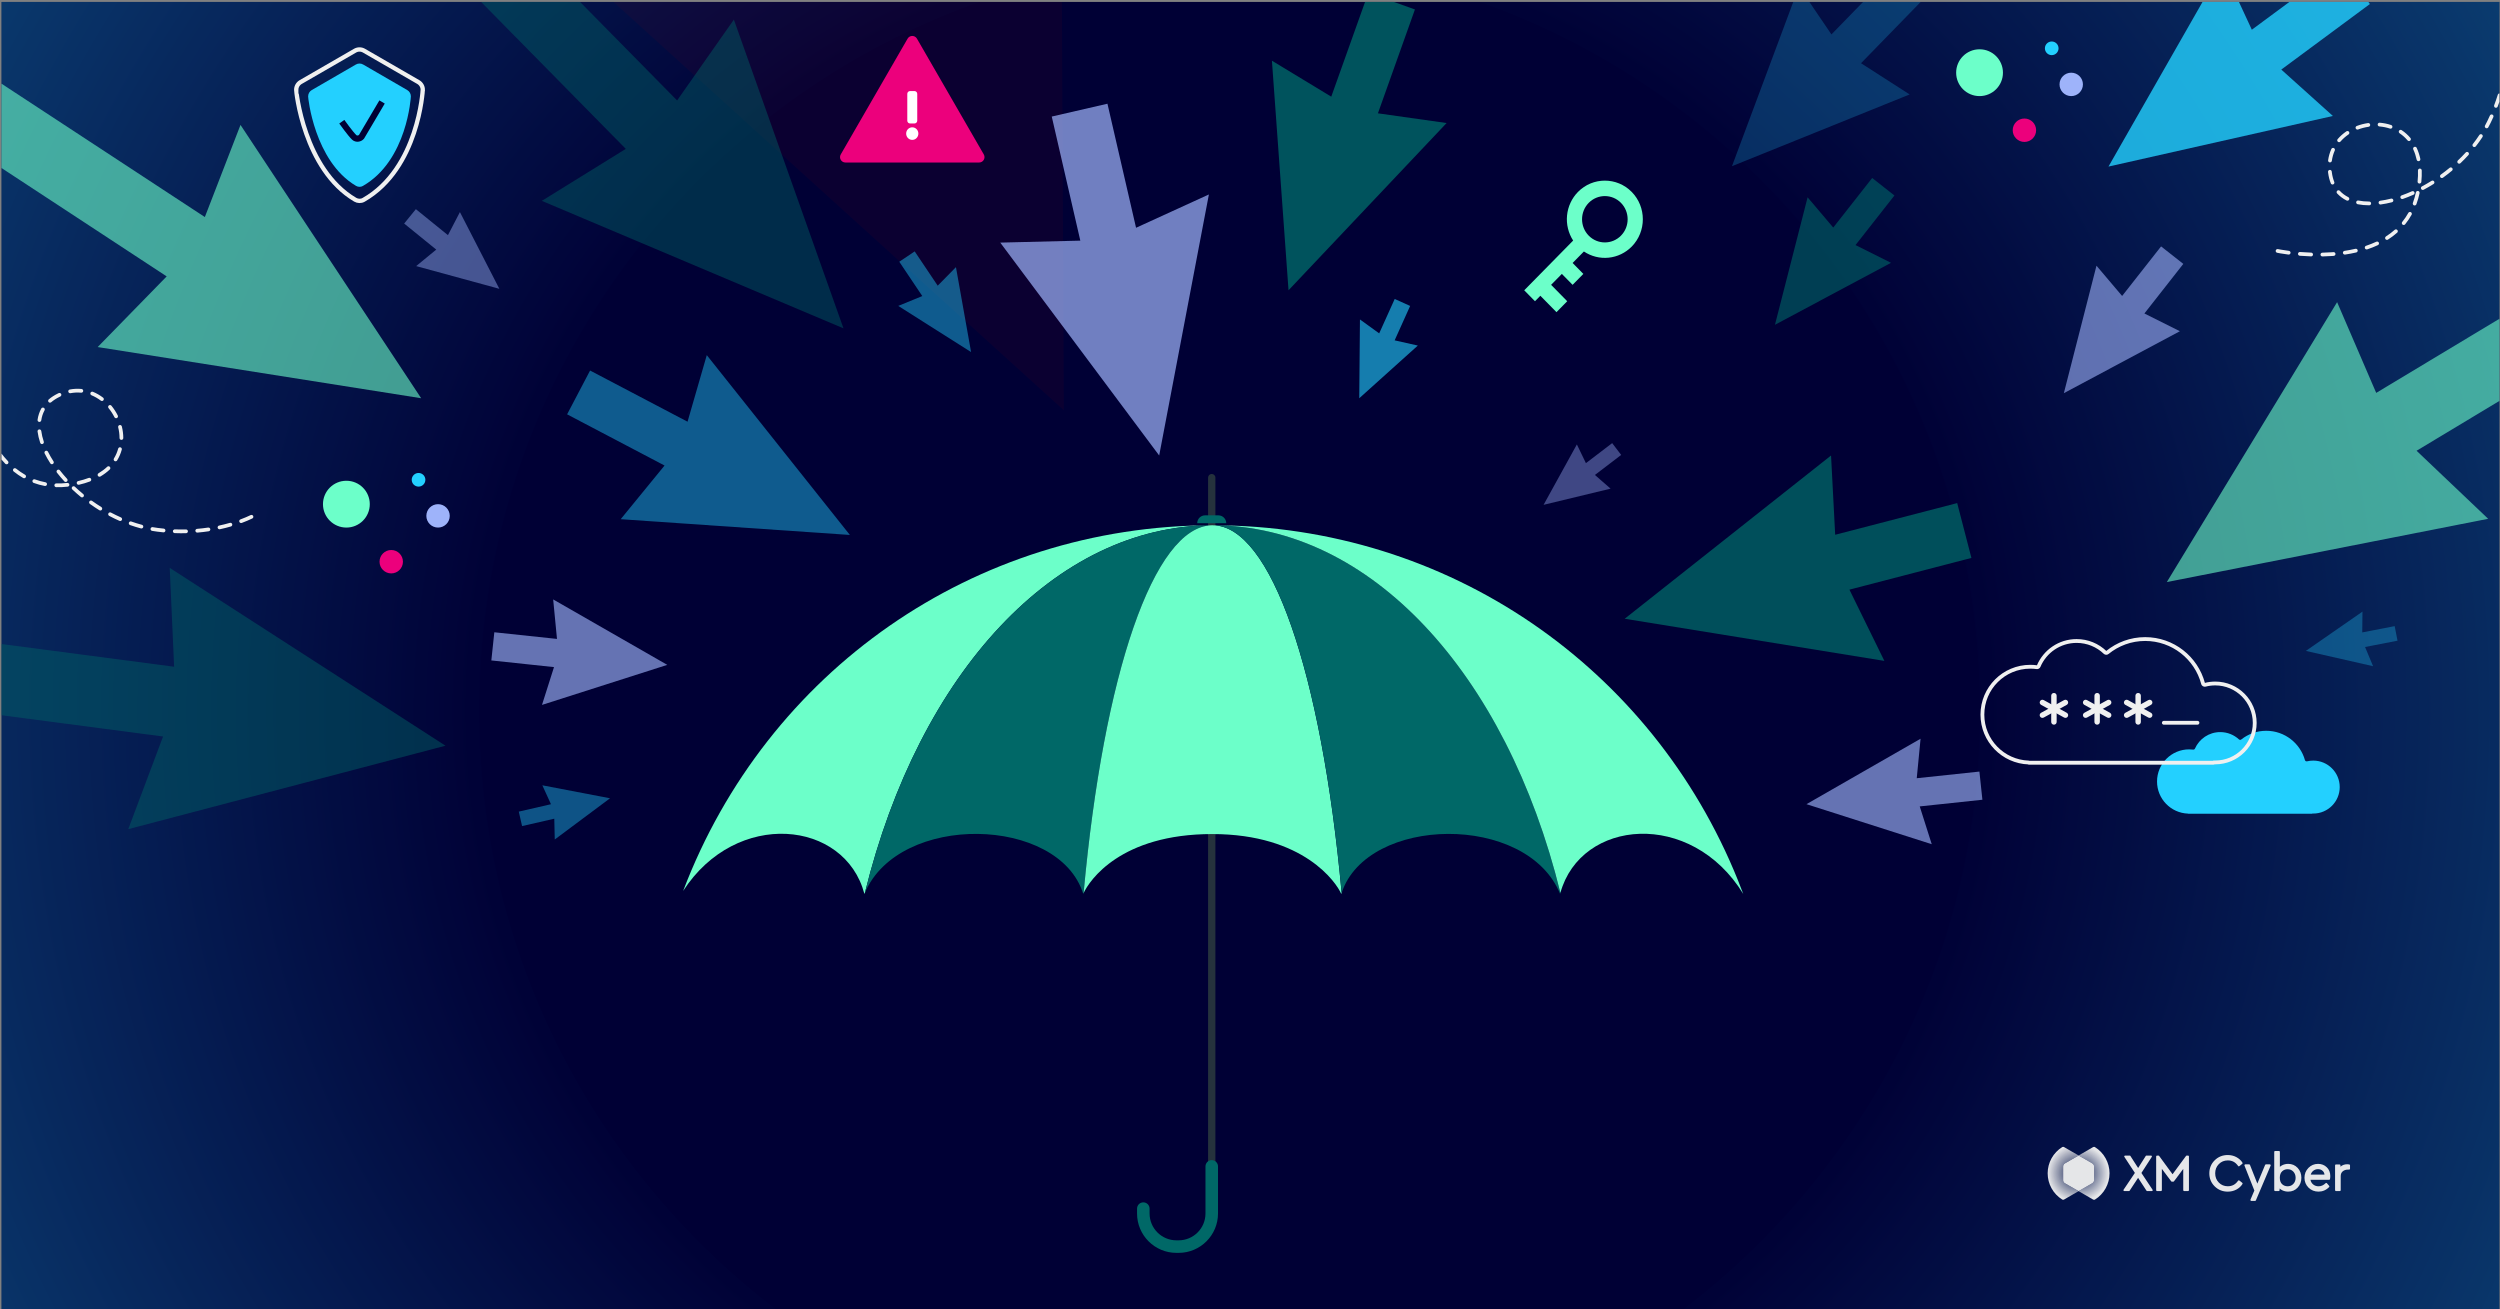 <svg width="1201" height="629" viewBox="0 0 1201 629" fill="none" xmlns="http://www.w3.org/2000/svg">
<rect x="0" y="0" width="1201" height="629" fill="#808080" stroke="none"/>
<g clip-path="url(#clip0_4214_3873)">
<rect width="1200" height="628" transform="translate(0.723 0.928)" fill="#000035"/>
<path opacity="0.35" d="M42.034 341.428C42.034 37.97 287.819 -207.797 590.721 -207.797C893.624 -207.797 1139.41 37.97 1139.41 341.428C1139.41 644.886 893.624 890.653 590.721 890.653C287.819 890.653 42.034 644.886 42.034 341.428Z" stroke="url(#paint0_radial_4214_3873)" stroke-width="376.55"/>
<g opacity="0.95">
<path d="M1005.99 560.3V567.014C1005.99 567.298 1005.91 567.572 1005.76 567.813C1005.62 568.057 1005.42 568.255 1005.18 568.395L998.562 572.222L991.943 568.415C991.702 568.275 991.498 568.074 991.357 567.83C991.217 567.586 991.14 567.315 991.137 567.034V560.3C991.14 560.019 991.217 559.745 991.357 559.504C991.498 559.26 991.699 559.056 991.943 558.919L998.562 555.092L1005.18 558.916C1005.42 559.053 1005.63 559.253 1005.77 559.498C1005.91 559.745 1005.99 560.019 1005.99 560.3V560.3Z" fill="#F0F0F0"/>
<path d="M1013.42 563.669C1013.42 566.194 1012.77 568.679 1011.54 570.89C1010.32 573.101 1008.55 574.954 1006.4 576.292C1006.28 576.363 1006.13 576.403 1005.98 576.403C1005.84 576.403 1005.69 576.363 1005.57 576.292L998.559 572.222L1005.17 568.395C1005.42 568.255 1005.62 568.057 1005.76 567.813C1005.9 567.572 1005.98 567.298 1005.98 567.014V560.3C1005.98 560.019 1005.91 559.745 1005.77 559.498C1005.62 559.253 1005.42 559.053 1005.17 558.916L998.559 555.092L1005.57 551.042C1005.69 550.965 1005.84 550.928 1005.98 550.928C1006.13 550.928 1006.28 550.965 1006.4 551.042V551.052C1008.55 552.386 1010.32 554.243 1011.54 556.45C1012.77 558.658 1013.42 561.147 1013.42 563.669V563.669Z" fill="url(#paint1_radial_4214_3873)"/>
<path d="M991.941 568.415L998.561 572.222L991.543 576.279C991.423 576.349 991.275 576.389 991.128 576.389C990.981 576.389 990.841 576.349 990.714 576.279C988.569 574.941 986.8 573.085 985.572 570.877C984.345 568.666 983.699 566.181 983.699 563.655C983.699 561.13 984.345 558.645 985.572 556.437C986.8 554.229 988.569 552.37 990.714 551.035V551.042C990.841 550.965 990.988 550.928 991.128 550.928C991.269 550.928 991.423 550.965 991.543 551.042L998.561 555.092L991.941 558.919C991.697 559.056 991.496 559.26 991.356 559.504C991.215 559.745 991.138 560.019 991.135 560.3V567.034C991.138 567.315 991.215 567.586 991.356 567.83C991.496 568.074 991.7 568.275 991.941 568.415V568.415Z" fill="url(#paint2_radial_4214_3873)"/>
<path d="M1028.74 563.488L1033.71 555.771C1033.79 555.644 1033.8 555.487 1033.73 555.353C1033.66 555.223 1033.52 555.139 1033.37 555.139H1031.15C1031.01 555.139 1030.88 555.209 1030.81 555.33L1027.16 561.106L1023.45 555.33C1023.38 555.213 1023.25 555.142 1023.11 555.142H1020.9C1020.75 555.142 1020.61 555.226 1020.53 555.357C1020.46 555.49 1020.47 555.651 1020.55 555.775L1025.59 563.465L1020.16 571.549C1020.08 571.676 1020.07 571.837 1020.14 571.971C1020.21 572.104 1020.35 572.188 1020.5 572.188H1022.74C1022.87 572.188 1023 572.118 1023.08 572.004L1027.14 565.836L1031.17 572.004C1031.25 572.121 1031.38 572.188 1031.52 572.188H1033.75C1033.9 572.188 1034.04 572.104 1034.11 571.971C1034.19 571.837 1034.18 571.676 1034.09 571.553L1028.73 563.488H1028.74Z" fill="#F0F0F0"/>
<path d="M1051.16 555.142H1050.5C1050.37 555.142 1050.24 555.206 1050.17 555.31L1043.69 564.1L1037.25 555.31C1037.18 555.206 1037.05 555.142 1036.92 555.142H1036.23C1036.01 555.142 1035.82 555.326 1035.82 555.551V571.78C1035.82 572.004 1036.01 572.188 1036.23 572.188H1038.15C1038.38 572.188 1038.56 572.004 1038.56 571.78V561.521L1043.04 567.502C1043.11 567.606 1043.24 567.666 1043.36 567.666H1044.05C1044.18 567.666 1044.3 567.606 1044.38 567.502L1048.83 561.548V571.78C1048.83 572.004 1049.02 572.188 1049.24 572.188H1051.16C1051.38 572.188 1051.57 572.004 1051.57 571.78V555.551C1051.57 555.326 1051.38 555.142 1051.16 555.142H1051.16Z" fill="#F0F0F0"/>
<path d="M1070.23 557.46C1072.33 557.46 1073.95 558.333 1075.18 560.133C1075.24 560.227 1075.34 560.29 1075.46 560.307C1075.57 560.324 1075.69 560.294 1075.77 560.223L1077.2 559.093C1077.36 558.962 1077.4 558.728 1077.29 558.551C1076.57 557.43 1075.57 556.527 1074.33 555.868C1073.1 555.209 1071.71 554.875 1070.21 554.875C1067.74 554.875 1065.63 555.731 1063.93 557.414C1062.22 559.099 1061.36 561.203 1061.36 563.669C1061.36 566.134 1062.22 568.234 1063.93 569.924C1065.63 571.609 1067.74 572.466 1070.21 572.466C1071.71 572.466 1073.1 572.131 1074.35 571.472C1075.6 570.81 1076.59 569.907 1077.29 568.783C1077.4 568.606 1077.36 568.375 1077.2 568.244L1075.78 567.114C1075.69 567.044 1075.57 567.013 1075.46 567.03C1075.35 567.047 1075.25 567.111 1075.18 567.204C1073.96 569.004 1072.34 569.877 1070.23 569.877C1068.52 569.877 1067.07 569.281 1065.92 568.107C1064.76 566.93 1064.18 565.438 1064.18 563.672C1064.18 561.906 1064.76 560.414 1065.92 559.237C1067.07 558.063 1068.52 557.467 1070.23 557.467L1070.23 557.46Z" fill="#F0F0F0"/>
<path d="M1099.24 559.123C1098.29 559.123 1097.38 559.317 1096.55 559.702C1096.06 559.926 1095.63 560.207 1095.25 560.534V553.336C1095.25 553.112 1095.06 552.928 1094.84 552.928H1092.95C1092.72 552.928 1092.54 553.112 1092.54 553.336V571.777C1092.54 572.001 1092.72 572.185 1092.95 572.185H1094.72C1094.94 572.185 1095.12 572.001 1095.12 571.777V570.957C1095.51 571.305 1095.95 571.603 1096.46 571.84C1097.33 572.248 1098.28 572.456 1099.27 572.456C1101.08 572.456 1102.6 571.807 1103.79 570.529C1104.98 569.258 1105.58 567.669 1105.58 565.799C1105.58 563.93 1104.97 562.314 1103.78 561.043C1102.58 559.765 1101.06 559.12 1099.24 559.12L1099.24 559.123ZM1102.82 565.779C1102.82 566.977 1102.45 567.974 1101.72 568.743C1101 569.516 1100.1 569.893 1098.97 569.893C1097.94 569.893 1097.04 569.546 1096.31 568.86C1095.59 568.181 1095.23 567.154 1095.23 565.803C1095.23 564.451 1095.59 563.418 1096.32 562.732C1097.05 562.03 1097.92 561.688 1098.97 561.688C1100.08 561.688 1100.97 562.066 1101.71 562.839C1102.44 563.608 1102.81 564.598 1102.81 565.779H1102.82Z" fill="#F0F0F0"/>
<path d="M1113.61 559.123C1111.78 559.123 1110.22 559.778 1108.96 561.066C1107.71 562.354 1107.07 563.946 1107.07 565.803C1107.07 567.659 1107.73 569.275 1109.02 570.546C1110.31 571.813 1111.92 572.459 1113.83 572.459C1115.74 572.459 1117.54 571.713 1118.93 570.241C1119.07 570.087 1119.08 569.853 1118.94 569.693L1117.83 568.415C1117.75 568.328 1117.65 568.278 1117.53 568.275C1117.42 568.275 1117.31 568.315 1117.23 568.395C1116.23 569.392 1115.1 569.897 1113.85 569.897C1112.78 569.897 1111.87 569.569 1111.14 568.917C1110.52 568.362 1110.11 567.646 1109.95 566.779H1118.92C1119.11 566.779 1119.28 566.646 1119.32 566.458C1119.42 565.99 1119.47 565.478 1119.47 564.943C1119.47 563.264 1118.91 561.856 1117.79 560.765C1116.67 559.675 1115.27 559.123 1113.6 559.123H1113.61ZM1111.22 562.511C1111.87 561.949 1112.66 561.662 1113.56 561.662C1114.45 561.662 1115.2 561.929 1115.8 562.478C1116.31 562.939 1116.6 563.531 1116.69 564.284H1110.07C1110.29 563.568 1110.67 562.973 1111.22 562.508V562.511Z" fill="#F0F0F0"/>
<path d="M1128.63 559.404C1128.28 559.334 1127.95 559.297 1127.66 559.297C1126.36 559.297 1125.25 559.692 1124.36 560.474V559.805C1124.36 559.581 1124.18 559.397 1123.95 559.397H1122.18C1121.96 559.397 1121.77 559.581 1121.77 559.805V571.78C1121.77 572.004 1121.96 572.188 1122.18 572.188H1124.07C1124.3 572.188 1124.48 572.004 1124.48 571.78V564.993C1124.48 564.013 1124.8 563.271 1125.44 562.725C1126.1 562.17 1126.9 561.889 1127.83 561.889H1128.55C1128.77 561.889 1128.95 561.705 1128.95 561.481V559.809C1128.95 559.615 1128.82 559.444 1128.63 559.407L1128.63 559.404Z" fill="#F0F0F0"/>
<path d="M1090.4 559.354H1088.58C1088.4 559.354 1088.23 559.464 1088.16 559.631L1084.43 568.599L1080.89 559.638C1080.82 559.464 1080.66 559.35 1080.47 559.35H1078.67C1078.52 559.35 1078.38 559.424 1078.3 559.548C1078.22 559.671 1078.2 559.829 1078.25 559.969L1082.99 571.924L1081.13 576.299C1081.07 576.439 1081.08 576.597 1081.17 576.724C1081.25 576.851 1081.39 576.928 1081.54 576.928H1083.31C1083.49 576.928 1083.66 576.821 1083.73 576.654L1090.81 559.983C1090.87 559.842 1090.85 559.685 1090.77 559.558C1090.69 559.431 1090.55 559.354 1090.39 559.354H1090.4Z" fill="#F0F0F0"/>
</g>
<g clip-path="url(#clip1_4214_3873)">
<path opacity="0.07" fill-rule="evenodd" clip-rule="evenodd" d="M228.902 -603.146L352.685 -325.693L508.056 -437.068L511.077 197.117L41.371 -228.755L227.999 -270.036L104.316 -547.539L228.902 -603.146Z" fill="#A80309"/>
<path opacity="0.76" fill-rule="evenodd" clip-rule="evenodd" d="M947.066 268.024L888.465 283.263L905.253 317.497L780.496 297.248L879.635 218.822L881.622 256.9L940.232 241.681L947.066 268.024Z" fill="#006867"/>
<path opacity="0.8" fill-rule="evenodd" clip-rule="evenodd" d="M679.736 4.545L661.955 54.44L694.948 59.108L619.009 139.442L611.031 29.162L639.539 46.439L657.33 -3.446L679.736 4.545Z" fill="#006867"/>
<path opacity="0.8" fill-rule="evenodd" clip-rule="evenodd" d="M1138.5 1.93L1095.93 33.426L1120.72 55.709L1012.91 80.023L1067.75 -15.968L1081.78 14.278L1124.36 -17.204L1138.5 1.93Z" fill="#23D0FF"/>
<path opacity="0.71" fill-rule="evenodd" clip-rule="evenodd" d="M532.017 49.825L545.758 109.421L580.753 93.415L556.872 218.822L480.52 116.547L518.983 115.6L505.259 55.995L532.017 49.825Z" fill="#9EB3FA"/>
<path opacity="0.6" fill-rule="evenodd" clip-rule="evenodd" d="M-0.355 39.496L98.407 104.269L115.536 60.008L202.33 191.314L46.927 166.725L80.072 132.778L-18.673 67.99L-0.355 39.496Z" fill="#6CFFC9"/>
<path opacity="0.44" fill-rule="evenodd" clip-rule="evenodd" d="M283.475 178.002L330.295 202.588L339.537 170.604L408.282 256.991L298.176 249.421L319.248 223.641L272.438 199.045L283.475 178.002Z" fill="#23D0FF"/>
<path opacity="0.43" fill-rule="evenodd" clip-rule="evenodd" d="M251.552 -26.598L325.279 48.256L352.552 9.415L405.212 157.743L260.287 96.494L300.625 71.517L226.918 -3.347L251.552 -26.598Z" fill="#006867"/>
<path opacity="0.6" fill-rule="evenodd" clip-rule="evenodd" d="M1260.18 117.366L1141.53 188.742L1122.75 145.154L1040.94 279.621L1195.31 249.224L1160.92 216.543L1279.56 145.153L1260.18 117.366Z" fill="#6CFFC9"/>
<path opacity="0.45" fill-rule="evenodd" clip-rule="evenodd" d="M-22.726 306.311L83.654 320.297L81.535 272.809L214.006 358.236L61.614 398.325L78.333 353.822L-28.038 339.818L-22.726 306.311Z" fill="#006867"/>
<path opacity="0.6" fill-rule="evenodd" clip-rule="evenodd" d="M1048.86 126.771L1030.17 150.594L1047.22 159.117L991.469 188.883L1007.15 127.644L1019.47 142.181L1038.18 118.368L1048.86 126.771Z" fill="#9EB3FA"/>
<path opacity="0.6" fill-rule="evenodd" clip-rule="evenodd" d="M910.084 93.914L891.39 117.737L908.438 126.261L852.688 156.027L868.371 94.788L880.693 109.324L899.397 85.511L910.084 93.914Z" fill="#006867"/>
<path opacity="0.64" fill-rule="evenodd" clip-rule="evenodd" d="M237.474 303.743L267.577 306.936L265.741 287.962L320.558 319.404L260.372 338.639L266.142 320.478L236.039 317.276L237.474 303.743Z" fill="#9EB3FA"/>
<path opacity="0.4" fill-rule="evenodd" clip-rule="evenodd" d="M778.813 218.546L766.199 228.173L773.725 234.749L741.535 242.519L757.53 213.506L761.875 222.501L774.488 212.874L778.813 218.546Z" fill="#9EB3FA"/>
<path opacity="0.6" fill-rule="evenodd" clip-rule="evenodd" d="M677.432 146.971L669.986 163.506L681.124 166.006L652.988 191.314L653.319 153.467L662.561 160.153L670.016 143.628L677.432 146.971Z" fill="#23D0FF"/>
<path opacity="0.4" fill-rule="evenodd" clip-rule="evenodd" d="M249.219 389.899L264.682 386.346L260.537 377.26L293.059 383.494L266.508 403.292L266.277 393.303L250.804 396.847L249.219 389.899Z" fill="#23D0FF"/>
<path opacity="0.64" fill-rule="evenodd" clip-rule="evenodd" d="M950.909 370.664L920.806 373.857L922.642 354.883L867.825 386.325L928.011 405.56L922.241 387.4L952.344 384.197L950.909 370.664Z" fill="#9EB3FA"/>
<path opacity="0.22" fill-rule="evenodd" clip-rule="evenodd" d="M924.796 -1.232L894.031 30.371L917.391 45.37L832.039 79.834L864.229 -6.432L879.822 16.537L910.598 -15.066L924.796 -1.232Z" fill="#23D0FF"/>
<path opacity="0.44" fill-rule="evenodd" clip-rule="evenodd" d="M439.417 120.769L450.474 137.243L459.234 128.339L466.509 169.138L431.52 146.961L443.069 142.223L432.011 125.738L439.417 120.769Z" fill="#23D0FF"/>
<path opacity="0.44" fill-rule="evenodd" clip-rule="evenodd" d="M199.779 100.474L215.19 112.97L220.946 101.884L239.89 138.744L199.928 127.83L209.575 119.906L194.161 107.4L199.779 100.474Z" fill="#9EB3FA"/>
<path opacity="0.4" fill-rule="evenodd" clip-rule="evenodd" d="M1150.4 300.793L1134.83 303.808L1134.93 293.823L1107.73 312.698L1140.02 320.041L1136.18 310.815L1151.77 307.787L1150.4 300.793Z" fill="#1CA6D7"/>
<path d="M566.226 600.622H565.143C555.409 600.622 547.492 592.701 547.492 582.963V580.624C547.492 579.65 548.275 578.867 549.248 578.867C550.222 578.867 551.004 579.65 551.004 580.624V582.963C551.004 590.763 557.346 597.108 565.143 597.108H566.226C574.023 597.108 580.365 590.763 580.365 582.963V229.453C580.365 228.479 581.147 227.696 582.121 227.696C583.094 227.696 583.877 228.479 583.877 229.453V582.963C583.877 592.701 575.959 600.622 566.226 600.622Z" fill="#25323D"/>
<path fill-rule="evenodd" clip-rule="evenodd" d="M415.494 428.912C441.674 322.808 507.117 252.453 582.375 252.343H582.315C467.873 252.433 368.323 322.406 328.176 428.018C353.703 388.504 405.952 393.935 415.263 429.444C415.334 429.263 415.414 429.092 415.484 428.912H415.494Z" fill="#6CFFC9"/>
<path fill-rule="evenodd" clip-rule="evenodd" d="M582.302 252.343C507.075 252.493 441.662 322.848 415.492 428.912C431.888 390.261 508.751 391.917 520.391 429.444C520.441 429.313 520.511 429.173 520.571 429.022C530.254 323.069 554.457 252.724 582.322 252.333H582.302V252.343ZM582.322 252.343C582.322 252.343 582.363 252.343 582.383 252.343H582.322Z" fill="#006867"/>
<path fill-rule="evenodd" clip-rule="evenodd" d="M582.374 252.343H582.314C582.314 252.343 582.304 252.343 582.294 252.343H582.283C582.283 252.343 582.213 252.343 582.183 252.343C582.163 252.343 582.143 252.343 582.113 252.343C554.338 253.065 530.226 323.33 520.562 429.032C523.352 423.019 538.263 400.681 582.364 400.681C626.465 400.681 642.098 424.153 644.346 429.454C644.396 429.283 644.456 429.112 644.506 428.942C634.793 322.818 610.52 252.443 582.595 252.343H582.364H582.374Z" fill="#6CFFC9"/>
<path fill-rule="evenodd" clip-rule="evenodd" d="M582.617 252.343C610.543 252.443 634.816 322.818 644.529 428.942C656.761 391.737 733.643 390.431 749.478 429.444C749.528 429.273 749.568 429.092 749.618 428.922C723.459 322.898 658.095 252.563 582.908 252.343H582.617Z" fill="#006867"/>
<path fill-rule="evenodd" clip-rule="evenodd" d="M582.91 252.343C658.097 252.563 723.461 322.898 749.62 428.922C759.414 393.463 812.395 388.574 837.46 429.444C836.637 427.245 835.785 425.057 834.912 422.888C793.55 320.187 695.425 252.493 582.91 252.343Z" fill="#6CFFC9"/>
<path fill-rule="evenodd" clip-rule="evenodd" d="M578.914 247.574H585.325C587.393 247.574 589.088 249.271 589.088 251.339H575.141C575.141 249.271 576.836 247.574 578.903 247.574H578.914Z" fill="#006867"/>
<path d="M566.227 601.877H565.143C554.717 601.877 546.238 593.393 546.238 582.963V580.624C546.238 578.957 547.583 577.612 549.249 577.612C550.914 577.612 552.259 578.957 552.259 580.624V582.963C552.259 590.07 558.039 595.853 565.143 595.853H566.227C573.331 595.853 579.111 590.07 579.111 582.963V560.345C579.111 558.678 580.455 557.333 582.121 557.333C583.787 557.333 585.131 558.678 585.131 560.345V582.963C585.131 593.393 576.652 601.877 566.227 601.877Z" fill="#006867"/>
<path fill-rule="evenodd" clip-rule="evenodd" d="M783.88 118.457C780.902 121.477 776.99 123.361 772.805 123.79C768.62 124.22 764.417 123.169 760.905 120.815L755.477 126.333L760.641 131.584L755.477 136.835L750.313 131.584L745.149 136.835L752.895 144.711L747.731 149.962L739.985 142.085L737.402 144.711L732.238 139.46L755.741 115.564C753.425 111.993 752.391 107.72 752.814 103.464C753.236 99.209 755.089 95.232 758.059 92.203C765.178 84.965 776.761 84.965 783.88 92.203C790.999 99.441 790.999 111.219 783.88 118.457ZM763.223 113.206C758.953 108.864 758.953 101.796 763.223 97.454C767.494 93.112 774.445 93.112 778.716 97.454C782.987 101.796 782.987 108.864 778.716 113.206C774.445 117.549 767.494 117.549 763.223 113.206Z" fill="#6CFFC9"/>
<path d="M201.068 233.771C202.88 233.771 204.348 232.302 204.348 230.491C204.348 228.68 202.88 227.212 201.068 227.212C199.257 227.212 197.789 228.68 197.789 230.491C197.789 232.302 199.257 233.771 201.068 233.771Z" fill="#23D0FF"/>
<path d="M210.438 253.447C213.543 253.447 216.06 250.93 216.06 247.825C216.06 244.72 213.543 242.203 210.438 242.203C207.333 242.203 204.816 244.72 204.816 247.825C204.816 250.93 207.333 253.447 210.438 253.447Z" fill="#9EB3FA"/>
<path d="M187.95 275.465C191.055 275.465 193.572 272.948 193.572 269.844C193.572 266.739 191.055 264.222 187.95 264.222C184.845 264.222 182.328 266.739 182.328 269.844C182.328 272.948 184.845 275.465 187.95 275.465Z" fill="#EC007C"/>
<path d="M166.4 253.447C172.609 253.447 177.643 248.413 177.643 242.203C177.643 235.994 172.609 230.96 166.4 230.96C160.19 230.96 155.156 235.994 155.156 242.203C155.156 248.413 160.19 253.447 166.4 253.447Z" fill="#6CFFC9"/>
<path d="M985.647 26.49C987.458 26.49 988.926 25.021 988.926 23.21C988.926 21.399 987.458 19.931 985.647 19.931C983.835 19.931 982.367 21.399 982.367 23.21C982.367 25.021 983.835 26.49 985.647 26.49Z" fill="#23D0FF"/>
<path d="M995.016 46.166C998.121 46.166 1000.64 43.649 1000.64 40.544C1000.64 37.439 998.121 34.922 995.016 34.922C991.911 34.922 989.395 37.439 989.395 40.544C989.395 43.649 991.911 46.166 995.016 46.166Z" fill="#9EB3FA"/>
<path d="M972.528 68.184C975.633 68.184 978.15 65.668 978.15 62.563C978.15 59.458 975.633 56.941 972.528 56.941C969.423 56.941 966.906 59.458 966.906 62.563C966.906 65.668 969.423 68.184 972.528 68.184Z" fill="#EC007C"/>
<path d="M950.978 46.166C957.188 46.166 962.221 41.132 962.221 34.922C962.221 28.713 957.188 23.679 950.978 23.679C944.768 23.679 939.734 28.713 939.734 34.922C939.734 41.132 944.768 46.166 950.978 46.166Z" fill="#6CFFC9"/>
<path d="M436.011 18.566C437.009 16.838 439.504 16.838 440.502 18.566L472.612 74.184C473.61 75.912 472.363 78.073 470.367 78.073H406.145C404.149 78.073 402.902 75.912 403.9 74.184L436.011 18.566Z" fill="#EC007C"/>
<path d="M435.862 45.076C435.862 44.341 436.458 43.745 437.193 43.745H439.311C440.047 43.745 440.643 44.341 440.643 45.076V57.986C440.643 58.721 440.047 59.317 439.311 59.317H437.193C436.458 59.317 435.862 58.721 435.862 57.986V45.076ZM441.184 64.179C441.184 65.789 439.941 67.202 438.252 67.202C436.595 67.202 435.32 65.822 435.32 64.179C435.32 62.471 436.659 61.157 438.252 61.157C439.846 61.157 441.184 62.471 441.184 64.179Z" fill="white"/>
<path fill-rule="evenodd" clip-rule="evenodd" d="M1036.24 375.433C1036.24 383.777 1042.86 390.575 1051.13 390.862C1051.15 390.862 1051.17 390.878 1051.17 390.897V390.897C1051.17 390.917 1051.18 390.933 1051.2 390.933H1110.73C1110.76 390.933 1110.79 390.909 1110.79 390.879V390.879C1110.79 390.849 1110.81 390.825 1110.84 390.826C1110.99 390.831 1111.13 390.833 1111.28 390.833C1118.3 390.833 1124 385.138 1124 378.113C1124 371.088 1118.3 365.393 1111.28 365.393C1110.26 365.393 1109.26 365.514 1108.31 365.741C1107.87 365.847 1107.41 365.586 1107.29 365.146C1105.01 357.025 1097.55 351.071 1088.7 351.071C1084.16 351.071 1079.99 352.634 1076.7 355.251C1076.37 355.509 1075.9 355.487 1075.6 355.206C1073.23 353.028 1070.08 351.698 1066.61 351.698C1061.18 351.698 1056.52 354.95 1054.46 359.61C1054.31 359.951 1053.95 360.157 1053.58 360.111C1052.96 360.034 1052.32 359.995 1051.68 359.995C1043.15 359.995 1036.24 366.907 1036.24 375.433Z" fill="#23D0FF"/>
<path d="M979.371 320.015L980.216 320.373L979.371 320.015ZM978.497 320.514L978.621 319.604L978.497 320.514ZM1012.37 313.46L1011.79 312.749L1012.37 313.46ZM1011.28 313.414L1011.91 312.751L1011.28 313.414ZM1063.56 366.259L1063.52 367.177L1063.56 366.259ZM1059.38 328.968L1059.61 329.856L1059.38 328.968ZM1058.36 328.38L1059.25 328.145L1058.36 328.38ZM974.546 366.313L974.514 367.23L974.546 366.313ZM974.578 365.395C962.736 364.985 953.262 355.256 953.262 343.314H951.426C951.426 356.248 961.687 366.786 974.514 367.23L974.578 365.395ZM1063.39 365.501H974.651V367.337H1063.39V365.501ZM1064.21 365.352C1064 365.352 1063.79 365.349 1063.59 365.342L1063.52 367.177C1063.75 367.184 1063.98 367.188 1064.21 367.188V365.352ZM1082.25 347.309C1082.25 357.274 1074.17 365.352 1064.21 365.352V367.188C1075.19 367.188 1084.09 358.288 1084.09 347.309H1082.25ZM1064.21 329.266C1074.17 329.266 1082.25 337.344 1082.25 347.309H1084.09C1084.09 336.33 1075.19 327.43 1064.21 327.43V329.266ZM1059.61 329.856C1061.08 329.471 1062.62 329.266 1064.21 329.266V327.43C1062.46 327.43 1060.76 327.656 1059.15 328.081L1059.61 329.856ZM1030.54 307.916C1043.45 307.916 1054.31 316.698 1057.47 328.616L1059.25 328.145C1055.88 315.443 1044.31 306.08 1030.54 306.08V307.916ZM1012.95 314.172C1017.75 310.261 1023.87 307.916 1030.54 307.916V306.08C1023.43 306.08 1016.9 308.58 1011.79 312.749L1012.95 314.172ZM997.605 308.851C1002.66 308.851 1007.25 310.839 1010.64 314.078L1011.91 312.751C1008.19 309.198 1003.15 307.015 997.605 307.015V308.851ZM980.216 320.373C983.083 313.6 989.79 308.851 997.605 308.851V307.015C989.027 307.015 981.67 312.229 978.525 319.657L980.216 320.373ZM975.356 321.219C976.38 321.219 977.387 321.289 978.373 321.423L978.621 319.604C977.553 319.458 976.463 319.383 975.356 319.383V321.219ZM953.262 343.314C953.262 331.111 963.154 321.219 975.356 321.219V319.383C962.14 319.383 951.426 330.097 951.426 343.314H953.262ZM978.525 319.657C978.54 319.622 978.577 319.598 978.621 319.604L978.373 321.423C979.156 321.53 979.91 321.096 980.216 320.373L978.525 319.657ZM1011.79 312.749C1011.83 312.715 1011.88 312.723 1011.91 312.751L1010.64 314.078C1011.27 314.681 1012.26 314.732 1012.95 314.172L1011.79 312.749ZM1064.39 366.339C1064.39 366.816 1064 367.192 1063.52 367.177L1063.59 365.342C1063.02 365.323 1062.55 365.772 1062.55 366.339H1064.39ZM1059.15 328.081C1059.17 328.075 1059.19 328.079 1059.21 328.088C1059.22 328.097 1059.24 328.117 1059.25 328.145L1057.47 328.616C1057.72 329.554 1058.69 330.099 1059.61 329.856L1059.15 328.081ZM1063.39 367.337C1063.94 367.337 1064.39 366.89 1064.39 366.339H1062.55C1062.55 365.876 1062.93 365.501 1063.39 365.501V367.337ZM973.68 366.366C973.68 366.902 974.115 367.337 974.651 367.337V365.501C975.129 365.501 975.516 365.888 975.516 366.366H973.68ZM974.514 367.23C974.056 367.214 973.68 366.839 973.68 366.366H975.516C975.516 365.835 975.094 365.413 974.578 365.395L974.514 367.23Z" fill="#F0F0F0"/>
<path d="M980.547 338.612L991.607 344.714C992.24 345.064 993.035 344.835 993.385 344.202C993.736 343.569 993.506 342.774 992.873 342.424L981.813 336.321C981.18 335.971 980.385 336.2 980.035 336.833C979.685 337.467 979.914 338.261 980.547 338.612Z" fill="#F0F0F0"/>
<path d="M991.599 336.321L980.539 342.424C979.906 342.774 979.677 343.569 980.027 344.202C980.378 344.835 981.172 345.064 981.806 344.714L992.866 338.612C993.499 338.261 993.728 337.467 993.377 336.833C993.027 336.2 992.232 335.971 991.599 336.321Z" fill="#F0F0F0"/>
<path d="M988.016 346.829V334.207C988.016 333.479 987.437 332.9 986.709 332.9C985.982 332.9 985.402 333.479 985.402 334.207V346.829C985.402 347.557 985.982 348.136 986.709 348.136C987.437 348.136 988.016 347.557 988.016 346.829Z" fill="#F0F0F0"/>
<path d="M1001.31 338.612L1012.37 344.714C1013.01 345.064 1013.8 344.835 1014.15 344.202C1014.5 343.569 1014.27 342.774 1013.64 342.424L1002.58 336.321C1001.95 335.971 1001.15 336.2 1000.8 336.833C1000.45 337.467 1000.68 338.261 1001.31 338.612Z" fill="#F0F0F0"/>
<path d="M1012.37 336.321L1001.31 342.424C1000.68 342.774 1000.45 343.569 1000.8 344.202C1001.15 344.835 1001.95 345.064 1002.58 344.714L1013.64 338.612C1014.27 338.261 1014.5 337.467 1014.15 336.833C1013.8 336.2 1013.01 335.971 1012.37 336.321Z" fill="#F0F0F0"/>
<path d="M1008.77 346.829V334.207C1008.77 333.479 1008.19 332.9 1007.47 332.9C1006.74 332.9 1006.16 333.479 1006.16 334.207V346.829C1006.16 347.557 1006.74 348.136 1007.47 348.136C1008.19 348.136 1008.77 347.557 1008.77 346.829Z" fill="#F0F0F0"/>
<path d="M1021.01 338.612L1032.07 344.714C1032.7 345.064 1033.5 344.835 1033.85 344.202C1034.2 343.569 1033.97 342.774 1033.33 342.424L1022.27 336.321C1021.64 335.971 1020.85 336.2 1020.5 336.833C1020.15 337.467 1020.37 338.261 1021.01 338.612Z" fill="#F0F0F0"/>
<path d="M1032.07 336.321L1021.01 342.424C1020.37 342.774 1020.15 343.569 1020.5 344.202C1020.85 344.835 1021.64 345.064 1022.27 344.714L1033.33 338.612C1033.97 338.261 1034.2 337.467 1033.85 336.833C1033.5 336.2 1032.7 335.971 1032.07 336.321Z" fill="#F0F0F0"/>
<path d="M1028.47 346.829V334.207C1028.47 333.479 1027.89 332.9 1027.17 332.9C1026.44 332.9 1025.86 333.479 1025.86 334.207V346.829C1025.86 347.557 1026.44 348.136 1027.17 348.136C1027.89 348.136 1028.47 347.557 1028.47 346.829Z" fill="#F0F0F0"/>
<path d="M1039.51 347.222H1055.66" stroke="#F0F0F0" stroke-width="1.836" stroke-linecap="round"/>
<path d="M1093.26 120.367C1093.36 119.881 1093.84 119.568 1094.32 119.67C1094.34 119.674 1096.35 120.089 1099.6 120.51C1100.09 120.575 1100.44 121.024 1100.38 121.519C1100.31 122.012 1099.86 122.361 1099.37 122.297C1096.04 121.867 1094.04 121.452 1093.96 121.434C1093.55 121.349 1093.27 121.008 1093.24 120.617C1093.24 120.535 1093.24 120.452 1093.26 120.369L1093.26 120.367ZM1103.97 121.892C1104.01 121.396 1104.44 121.026 1104.94 121.065C1106.73 121.209 1108.53 121.309 1110.29 121.365C1110.79 121.38 1111.18 121.791 1111.16 122.293C1111.15 122.79 1110.73 123.18 1110.24 123.164C1108.44 123.109 1106.61 123.007 1104.79 122.862C1104.34 122.826 1104 122.465 1103.97 122.028C1103.96 121.983 1103.96 121.938 1103.97 121.891L1103.97 121.892ZM1114.77 122.312C1114.76 121.815 1115.15 121.402 1115.65 121.392C1117.18 121.359 1118.72 121.288 1120.2 121.182C1120.46 121.163 1120.73 121.144 1120.99 121.122C1121.49 121.083 1121.92 121.452 1121.96 121.948L1121.96 121.955C1122 122.449 1121.63 122.878 1121.14 122.918C1120.87 122.94 1120.6 122.96 1120.33 122.979C1118.81 123.087 1117.25 123.159 1115.69 123.193C1115.2 123.203 1114.8 122.832 1114.77 122.357C1114.77 122.342 1114.77 122.328 1114.77 122.312L1114.77 122.312ZM1119.18 81.616C1119.67 81.561 1120.12 81.917 1120.17 82.411C1120.18 82.524 1120.2 82.637 1120.21 82.751C1120.42 84.438 1120.82 86.004 1121.38 87.404C1121.57 87.865 1121.35 88.39 1120.89 88.578C1120.43 88.764 1119.9 88.541 1119.72 88.08C1119.09 86.535 1118.66 84.817 1118.43 82.975C1118.41 82.854 1118.4 82.732 1118.38 82.61C1118.38 82.599 1118.38 82.586 1118.38 82.575C1118.35 82.094 1118.7 81.67 1119.18 81.616L1119.18 81.616ZM1118.43 77C1118.69 75.105 1119.22 73.28 1119.98 71.578C1120.19 71.124 1120.72 70.921 1121.17 71.126C1121.63 71.329 1121.83 71.863 1121.62 72.317C1120.93 73.863 1120.46 75.522 1120.22 77.246C1120.15 77.739 1119.7 78.084 1119.2 78.015C1118.77 77.957 1118.46 77.604 1118.43 77.188C1118.42 77.128 1118.42 77.064 1118.43 77ZM1122.79 91.633C1123.16 91.295 1123.73 91.319 1124.06 91.685C1125.18 92.901 1126.54 93.918 1128.11 94.709C1128.55 94.933 1128.73 95.476 1128.51 95.92C1128.28 96.363 1127.74 96.541 1127.3 96.317C1125.54 95.429 1124.01 94.281 1122.74 92.906C1122.6 92.75 1122.52 92.557 1122.5 92.361C1122.48 92.096 1122.58 91.827 1122.79 91.634L1122.79 91.633ZM1126.31 120.516C1128.1 120.246 1129.87 119.911 1131.54 119.522C1132.03 119.409 1132.51 119.711 1132.62 120.196C1132.74 120.678 1132.44 121.164 1131.95 121.277C1130.23 121.677 1128.42 122.021 1126.57 122.298C1126.08 122.371 1125.62 122.032 1125.55 121.54C1125.55 121.516 1125.54 121.494 1125.54 121.47C1125.51 121.004 1125.84 120.586 1126.31 120.515L1126.31 120.516ZM1123.02 66.821C1124.22 65.422 1125.64 64.168 1127.22 63.089C1127.64 62.81 1128.2 62.916 1128.47 63.328C1128.75 63.74 1128.65 64.3 1128.24 64.58C1126.78 65.569 1125.48 66.719 1124.38 67.998C1124.06 68.375 1123.49 68.417 1123.11 68.092C1122.92 67.929 1122.82 67.705 1122.8 67.473C1122.79 67.241 1122.86 67.009 1123.02 66.821L1123.02 66.821ZM1131.92 97.051C1132.02 96.562 1132.49 96.246 1132.98 96.341C1134.59 96.659 1136.34 96.822 1138.18 96.826C1138.68 96.828 1139.08 97.23 1139.08 97.73C1139.08 98.227 1138.67 98.63 1138.18 98.628C1136.22 98.623 1134.35 98.45 1132.63 98.11C1132.23 98.029 1131.94 97.686 1131.91 97.29C1131.9 97.213 1131.91 97.133 1131.92 97.051ZM1132.2 60.514C1133.94 59.858 1135.76 59.389 1137.62 59.124C1138.11 59.053 1138.57 59.396 1138.64 59.888C1138.71 60.39 1138.37 60.837 1137.87 60.907C1136.15 61.153 1134.45 61.588 1132.84 62.198C1132.37 62.375 1131.85 62.139 1131.68 61.674C1131.65 61.59 1131.63 61.505 1131.62 61.42C1131.59 61.032 1131.82 60.658 1132.2 60.513L1132.2 60.514ZM1136.66 118.08C1138.38 117.504 1140.04 116.844 1141.59 116.121C1142.04 115.911 1142.57 116.106 1142.79 116.557C1142.99 117.005 1142.8 117.544 1142.35 117.755C1140.74 118.506 1139.02 119.191 1137.23 119.788C1136.76 119.947 1136.25 119.692 1136.09 119.221C1136.07 119.147 1136.06 119.073 1136.05 118.998C1136.02 118.598 1136.26 118.214 1136.66 118.08ZM1143.44 96.449C1145.12 96.214 1146.87 95.867 1148.65 95.419C1149.13 95.297 1149.62 95.588 1149.74 96.071C1149.86 96.558 1149.57 97.044 1149.09 97.166C1147.26 97.631 1145.44 97.99 1143.69 98.234C1143.2 98.303 1142.74 97.96 1142.68 97.467C1142.67 97.446 1142.67 97.426 1142.67 97.406C1142.64 96.937 1142.97 96.517 1143.44 96.45L1143.44 96.449ZM1146.21 113.581C1147.72 112.616 1149.13 111.55 1150.41 110.413C1150.78 110.082 1151.35 110.118 1151.68 110.49C1152.01 110.861 1151.98 111.43 1151.61 111.762C1150.25 112.96 1148.77 114.082 1147.19 115.097C1146.77 115.366 1146.21 115.245 1145.94 114.825C1145.86 114.694 1145.81 114.549 1145.8 114.404C1145.78 114.086 1145.93 113.765 1146.21 113.58L1146.21 113.581ZM1142.24 59.776C1142.28 59.28 1142.71 58.91 1143.21 58.95C1145.11 59.105 1146.96 59.477 1148.71 60.061C1149.18 60.219 1149.43 60.728 1149.28 61.201C1149.12 61.672 1148.61 61.927 1148.14 61.771C1146.53 61.234 1144.82 60.89 1143.06 60.747C1142.62 60.711 1142.27 60.35 1142.24 59.915C1142.24 59.87 1142.24 59.823 1142.24 59.777L1142.24 59.776ZM1154.03 106.622C1155.12 105.271 1156.11 103.808 1156.96 102.275C1157.21 101.84 1157.75 101.685 1158.19 101.928C1158.62 102.171 1158.78 102.72 1158.54 103.153C1157.63 104.774 1156.59 106.321 1155.44 107.752C1155.12 108.14 1154.56 108.201 1154.17 107.888C1153.97 107.725 1153.85 107.492 1153.84 107.251C1153.82 107.032 1153.88 106.806 1154.03 106.622ZM1153.74 93.873C1155.38 93.296 1157.04 92.632 1158.69 91.899C1159.15 91.698 1159.68 91.903 1159.88 92.357C1160.08 92.81 1159.88 93.345 1159.43 93.546C1157.73 94.298 1156.02 94.98 1154.34 95.574C1153.87 95.739 1153.36 95.493 1153.19 95.023C1153.16 94.946 1153.15 94.866 1153.14 94.788C1153.11 94.394 1153.35 94.013 1153.74 93.875L1153.74 93.873ZM1152.52 62.775C1152.79 62.36 1153.35 62.249 1153.76 62.525C1155.34 63.574 1156.75 64.838 1157.97 66.282C1158.29 66.663 1158.24 67.23 1157.86 67.552C1157.48 67.873 1156.91 67.824 1156.59 67.444C1155.48 66.129 1154.2 64.979 1152.77 64.024C1152.52 63.864 1152.39 63.607 1152.37 63.338C1152.35 63.146 1152.4 62.948 1152.52 62.775ZM1159.14 97.501C1159.73 95.899 1160.22 94.194 1160.6 92.435C1160.7 91.949 1161.18 91.64 1161.67 91.745C1162.16 91.849 1162.46 92.327 1162.36 92.815C1161.96 94.655 1161.45 96.441 1160.83 98.121C1160.66 98.588 1160.15 98.828 1159.68 98.657C1159.34 98.531 1159.12 98.217 1159.09 97.875C1159.08 97.752 1159.1 97.624 1159.14 97.502L1159.14 97.501ZM1159.78 70.594C1160.23 70.386 1160.77 70.58 1160.98 71.033C1161.73 72.667 1162.32 74.453 1162.73 76.342C1162.83 76.826 1162.52 77.307 1162.04 77.412C1161.55 77.516 1161.07 77.206 1160.97 76.719C1160.59 74.96 1160.05 73.303 1159.34 71.79C1159.3 71.689 1159.27 71.581 1159.26 71.475C1159.24 71.113 1159.43 70.755 1159.78 70.594ZM1161.41 87.197C1161.6 85.372 1161.66 83.596 1161.59 81.92C1161.58 81.423 1161.97 81.006 1162.46 80.987C1162.96 80.969 1163.38 81.342 1163.4 81.855C1163.46 83.612 1163.4 85.47 1163.21 87.374C1163.16 87.869 1162.72 88.232 1162.22 88.182C1161.78 88.138 1161.44 87.78 1161.41 87.35C1161.41 87.301 1161.41 87.248 1161.41 87.197ZM1163.49 89.555C1165.05 88.726 1166.6 87.825 1168.12 86.878C1168.54 86.615 1169.09 86.743 1169.36 87.165C1169.62 87.586 1169.49 88.142 1169.07 88.406C1167.52 89.373 1165.93 90.295 1164.34 91.144C1163.9 91.378 1163.35 91.211 1163.12 90.773C1163.06 90.658 1163.03 90.536 1163.02 90.414C1162.99 90.07 1163.17 89.727 1163.49 89.555ZM1172.55 83.897C1174 82.855 1175.42 81.756 1176.78 80.629C1177.16 80.311 1177.73 80.365 1178.05 80.747C1178.37 81.13 1178.31 81.698 1177.93 82.016C1176.54 83.169 1175.08 84.293 1173.61 85.358C1173.2 85.65 1172.64 85.558 1172.35 85.155C1172.25 85.014 1172.19 84.854 1172.18 84.692C1172.16 84.391 1172.29 84.087 1172.55 83.897L1172.55 83.897ZM1180.77 77.082C1182.07 75.85 1183.33 74.566 1184.51 73.268C1184.85 72.9 1185.42 72.873 1185.79 73.209C1186.15 73.544 1186.18 74.115 1185.84 74.483C1184.63 75.812 1183.34 77.128 1182.02 78.389C1181.66 78.731 1181.08 78.717 1180.74 78.356C1180.59 78.198 1180.51 78.001 1180.5 77.8C1180.48 77.541 1180.57 77.276 1180.77 77.082ZM1187.96 69.192C1189.06 67.781 1190.11 66.325 1191.07 64.864C1191.35 64.448 1191.9 64.334 1192.32 64.607C1192.73 64.882 1192.85 65.44 1192.57 65.855C1191.59 67.356 1190.51 68.852 1189.38 70.302C1189.07 70.693 1188.51 70.763 1188.11 70.456C1187.9 70.293 1187.79 70.056 1187.77 69.81C1187.75 69.595 1187.81 69.373 1187.96 69.191L1187.96 69.192ZM1193.81 60.297C1194.2 59.569 1194.58 58.832 1194.94 58.102C1195.35 57.244 1195.76 56.37 1196.15 55.503C1196.36 55.049 1196.89 54.846 1197.34 55.05C1197.8 55.253 1198 55.786 1197.8 56.241C1197.4 57.124 1196.98 58.017 1196.56 58.891C1196.19 59.643 1195.8 60.406 1195.39 61.155C1195.16 61.593 1194.61 61.755 1194.17 61.518C1193.89 61.366 1193.72 61.085 1193.7 60.789C1193.69 60.623 1193.72 60.453 1193.81 60.297L1193.81 60.297ZM1198.2 50.557C1198.83 48.891 1199.41 47.19 1199.94 45.499C1200.09 45.023 1200.59 44.757 1201.07 44.905C1201.54 45.053 1201.81 45.557 1201.66 46.033C1201.13 47.758 1200.53 49.496 1199.88 51.196C1199.71 51.661 1199.19 51.896 1198.72 51.719C1198.38 51.59 1198.17 51.28 1198.14 50.941C1198.13 50.815 1198.15 50.684 1198.2 50.557L1198.2 50.557ZM1201.37 40.344C1201.79 38.614 1202.16 36.852 1202.47 35.111C1202.56 34.622 1203.03 34.294 1203.52 34.381C1204.01 34.468 1204.33 34.938 1204.25 35.426C1203.93 37.205 1203.55 39.004 1203.12 40.77C1203 41.253 1202.51 41.55 1202.03 41.432C1201.64 41.337 1201.37 41.002 1201.34 40.622C1201.34 40.531 1201.35 40.437 1201.37 40.344ZM1203.24 29.821C1203.44 28.039 1203.58 26.247 1203.65 24.493C1203.68 23.995 1204.1 23.61 1204.59 23.633C1205.09 23.654 1205.48 24.079 1205.46 24.572C1205.38 26.367 1205.23 28.201 1205.03 30.021C1204.97 30.515 1204.53 30.871 1204.03 30.817C1203.6 30.768 1203.27 30.411 1203.24 29.986C1203.23 29.932 1203.23 29.877 1203.24 29.821L1203.24 29.821ZM1204.07 12.842C1204.57 12.779 1205.02 13.127 1205.08 13.62C1205.29 15.242 1205.44 17.144 1205.49 19.097C1205.51 19.595 1205.12 20.011 1204.62 20.025C1204.12 20.041 1203.71 19.671 1203.69 19.152C1203.64 17.257 1203.5 15.414 1203.3 13.851C1203.29 13.835 1203.29 13.816 1203.29 13.799C1203.26 13.327 1203.6 12.903 1204.07 12.842Z" fill="#F0F0F0"/>
<path d="M-15.595 177.063C-15.102 177.005 -14.654 177.358 -14.595 177.851C-14.593 177.872 -14.349 179.902 -13.712 183.12C-13.616 183.608 -13.932 184.081 -14.42 184.179C-14.909 184.275 -15.383 183.959 -15.479 183.471C-16.132 180.178 -16.375 178.149 -16.385 178.064C-16.433 177.655 -16.2 177.277 -15.838 177.126C-15.762 177.094 -15.682 177.073 -15.597 177.062L-15.595 177.063ZM-13.632 187.699C-13.149 187.579 -12.659 187.872 -12.539 188.354C-12.105 190.097 -11.626 191.836 -11.118 193.526C-10.974 194.002 -11.239 194.504 -11.72 194.648C-12.196 194.792 -12.698 194.522 -12.842 194.046C-13.36 192.33 -13.846 190.561 -14.287 188.791C-14.397 188.353 -14.165 187.911 -13.761 187.742C-13.719 187.725 -13.676 187.71 -13.63 187.698L-13.632 187.699ZM-10.59 198.072C-10.123 197.903 -9.605 198.146 -9.438 198.614C-8.917 200.059 -8.362 201.489 -7.79 202.86C-7.688 203.105 -7.585 203.351 -7.48 203.595C-7.284 204.053 -7.496 204.582 -7.954 204.777L-7.96 204.78C-8.417 204.971 -8.942 204.758 -9.137 204.302C-9.244 204.052 -9.348 203.802 -9.452 203.553C-10.037 202.152 -10.602 200.696 -11.132 199.223C-11.296 198.769 -11.072 198.27 -10.633 198.087C-10.618 198.081 -10.605 198.075 -10.591 198.069L-10.59 198.072ZM29.392 189.293C29.602 189.744 29.406 190.279 28.954 190.489C28.851 190.537 28.749 190.586 28.645 190.635C27.113 191.373 25.755 192.245 24.608 193.228C24.23 193.551 23.661 193.506 23.337 193.13C23.013 192.752 23.057 192.184 23.435 191.861C24.701 190.777 26.191 189.818 27.864 189.013C27.973 188.959 28.085 188.907 28.196 188.856C28.206 188.851 28.218 188.846 28.229 188.842C28.673 188.656 29.187 188.853 29.392 189.294L29.392 189.293ZM33.53 187.117C35.41 186.761 37.306 186.675 39.164 186.859C39.659 186.908 40.021 187.348 39.971 187.843C39.922 188.338 39.481 188.701 38.986 188.651C37.299 188.484 35.575 188.564 33.865 188.888C33.377 188.979 32.905 188.659 32.813 188.169C32.732 187.744 32.965 187.332 33.35 187.171C33.406 187.148 33.467 187.13 33.53 187.117ZM21.047 195.907C21.483 196.147 21.643 196.695 21.402 197.13C20.606 198.578 20.076 200.192 19.824 201.928C19.753 202.42 19.295 202.761 18.803 202.69C18.311 202.619 17.97 202.161 18.041 201.67C18.323 199.72 18.923 197.902 19.823 196.264C19.925 196.079 20.083 195.942 20.265 195.866C20.51 195.764 20.796 195.771 21.046 195.908L21.047 195.907ZM-5.213 208.436C-4.385 210.056 -3.507 211.62 -2.603 213.086C-2.342 213.509 -2.474 214.064 -2.898 214.325C-3.319 214.585 -3.876 214.454 -4.137 214.031C-5.065 212.526 -5.968 210.919 -6.818 209.258C-7.044 208.815 -6.868 208.272 -6.425 208.045C-6.404 208.035 -6.383 208.025 -6.361 208.015C-5.931 207.836 -5.429 208.015 -5.213 208.437L-5.213 208.436ZM44.639 188.221C46.349 188.918 47.989 189.86 49.516 191.02C49.912 191.322 49.989 191.887 49.688 192.283C49.386 192.679 48.821 192.755 48.425 192.455C47.025 191.391 45.522 190.527 43.958 189.89C43.497 189.702 43.276 189.177 43.465 188.716C43.559 188.485 43.738 188.315 43.953 188.225C44.167 188.136 44.41 188.129 44.639 188.222L44.639 188.221ZM18.819 206.29C19.313 206.225 19.764 206.574 19.829 207.068C20.04 208.692 20.442 210.402 21.024 212.151C21.181 212.623 20.929 213.134 20.454 213.291C19.982 213.448 19.472 213.192 19.315 212.721C18.696 210.862 18.266 209.037 18.041 207.3C17.987 206.888 18.221 206.505 18.587 206.352C18.659 206.322 18.736 206.3 18.819 206.29ZM53.542 194.919C54.718 196.357 55.742 197.936 56.585 199.612C56.809 200.056 56.63 200.598 56.185 200.822C55.732 201.048 55.2 200.866 54.975 200.421C54.193 198.862 53.241 197.395 52.149 196.059C51.834 195.675 51.891 195.106 52.276 194.792C52.346 194.735 52.421 194.69 52.499 194.657C52.857 194.508 53.284 194.603 53.543 194.919L53.542 194.919ZM0.393 217.479C1.487 218.926 2.64 220.287 3.819 221.524C4.161 221.885 4.147 222.454 3.787 222.798C3.429 223.139 2.857 223.126 2.513 222.766C1.288 221.48 0.091 220.066 -1.044 218.565C-1.344 218.169 -1.266 217.603 -0.868 217.304C-0.807 217.257 -0.741 217.22 -0.671 217.191C-0.301 217.036 0.14 217.144 0.393 217.479ZM23.057 217.017C23.816 218.537 24.702 220.086 25.69 221.622C25.96 222.041 25.84 222.598 25.421 222.868C24.998 223.139 24.445 223.016 24.175 222.599C23.151 221.009 22.232 219.401 21.445 217.823C21.222 217.378 21.403 216.837 21.848 216.615C21.868 216.607 21.885 216.598 21.904 216.59C22.338 216.409 22.843 216.592 23.056 217.019L23.057 217.017ZM7.7 225.101C9.093 226.218 10.553 227.217 12.04 228.071C12.472 228.319 12.619 228.87 12.372 229.3C12.124 229.731 11.574 229.88 11.141 229.633C9.575 228.733 8.038 227.682 6.573 226.507C6.185 226.196 6.122 225.629 6.434 225.24C6.532 225.118 6.654 225.028 6.789 224.972C7.083 224.849 7.434 224.887 7.7 225.1L7.7 225.101ZM57.439 204.2C57.922 204.08 58.41 204.375 58.53 204.857C58.989 206.706 59.225 208.578 59.228 210.421C59.228 210.918 58.827 211.323 58.329 211.324C57.832 211.326 57.427 210.923 57.425 210.425C57.421 208.727 57.204 207 56.781 205.291C56.672 204.854 56.904 204.412 57.307 204.244C57.349 204.227 57.393 204.211 57.438 204.2L57.439 204.2ZM16.786 230.297C18.413 230.898 20.114 231.366 21.84 231.689C22.329 231.781 22.652 232.252 22.559 232.74C22.467 233.23 21.997 233.552 21.508 233.46C19.684 233.117 17.885 232.623 16.162 231.987C15.695 231.814 15.456 231.297 15.63 230.83C15.72 230.585 15.905 230.403 16.127 230.311C16.33 230.226 16.565 230.214 16.786 230.297ZM28.778 225.958C29.846 227.326 31.006 228.695 32.227 230.027C32.562 230.393 32.538 230.964 32.172 231.3C31.806 231.635 31.234 231.611 30.898 231.244C29.646 229.879 28.455 228.474 27.357 227.068C27.05 226.675 27.12 226.111 27.513 225.804C27.578 225.754 27.648 225.712 27.72 225.682C28.085 225.53 28.52 225.632 28.777 225.959L28.778 225.958ZM57.868 214.896C58.349 215.025 58.632 215.521 58.502 216C58.009 217.825 57.261 219.568 56.279 221.181C56.021 221.607 55.467 221.741 55.041 221.483C54.616 221.225 54.481 220.67 54.74 220.245C55.634 218.778 56.313 217.19 56.763 215.53C56.838 215.25 57.038 215.038 57.286 214.934C57.464 214.86 57.667 214.843 57.868 214.896ZM27.061 232.237C28.766 232.283 30.537 232.204 32.326 232.004C32.82 231.948 33.265 232.305 33.321 232.799C33.377 233.293 33.022 233.737 32.526 233.794C30.656 234.003 28.8 234.086 27.01 234.037C26.513 234.024 26.121 233.61 26.135 233.113C26.145 232.747 26.372 232.438 26.689 232.306C26.802 232.259 26.929 232.234 27.059 232.237L27.061 232.237ZM52.769 224.272C53.11 224.634 53.096 225.203 52.734 225.546C51.426 226.784 49.921 227.913 48.26 228.899C47.833 229.15 47.279 229.011 47.025 228.583C46.771 228.155 46.913 227.603 47.341 227.349C48.888 226.431 50.285 225.386 51.496 224.239C51.577 224.162 51.67 224.102 51.769 224.061C52.103 223.921 52.505 223.993 52.769 224.272ZM37.551 231.108C39.338 230.699 41.041 230.191 42.61 229.598C43.076 229.422 43.595 229.659 43.771 230.124C43.947 230.59 43.725 231.103 43.245 231.285C41.599 231.904 39.819 232.437 37.954 232.864C37.469 232.976 36.985 232.673 36.874 232.188C36.774 231.753 37.007 231.322 37.405 231.156C37.45 231.136 37.501 231.12 37.551 231.108ZM35.977 233.827C37.257 235.037 38.607 236.225 39.987 237.36C40.371 237.676 40.426 238.244 40.111 238.627C39.795 239.011 39.227 239.067 38.843 238.751C37.432 237.59 36.051 236.374 34.741 235.137C34.379 234.795 34.363 234.225 34.704 233.864C34.794 233.77 34.899 233.699 35.011 233.652C35.329 233.519 35.711 233.576 35.977 233.827ZM44.225 240.616C45.673 241.652 47.168 242.65 48.67 243.582C49.093 243.844 49.223 244.4 48.962 244.822C48.699 245.245 48.144 245.375 47.721 245.113C46.184 244.16 44.656 243.14 43.177 242.081C42.772 241.791 42.68 241.229 42.969 240.824C43.07 240.684 43.205 240.58 43.354 240.518C43.632 240.401 43.963 240.428 44.226 240.617L44.225 240.616ZM53.304 246.24C54.885 247.077 56.502 247.859 58.11 248.568C58.565 248.768 58.772 249.3 58.571 249.756C58.37 250.211 57.838 250.418 57.382 250.217C55.736 249.491 54.079 248.689 52.46 247.832C52.021 247.6 51.853 247.054 52.086 246.615C52.188 246.423 52.349 246.282 52.535 246.205C52.774 246.105 53.055 246.109 53.304 246.24ZM63.07 250.536C64.759 251.132 66.473 251.661 68.165 252.109C68.646 252.237 68.932 252.73 68.805 253.21C68.678 253.691 68.184 253.977 67.704 253.851C65.966 253.391 64.205 252.847 62.471 252.235C62.003 252.07 61.756 251.556 61.922 251.085C62.01 250.836 62.197 250.65 62.425 250.555C62.624 250.472 62.853 250.459 63.072 250.536L63.07 250.536ZM73.366 253.25C74.18 253.391 75.001 253.516 75.806 253.621C76.752 253.743 77.71 253.853 78.657 253.946C79.152 253.995 79.514 254.436 79.466 254.931C79.417 255.425 78.977 255.787 78.481 255.739C77.517 255.644 76.538 255.534 75.574 255.408C74.744 255.3 73.897 255.172 73.057 255.026C72.567 254.941 72.239 254.474 72.324 253.984C72.379 253.67 72.591 253.421 72.866 253.307C73.019 253.243 73.191 253.22 73.367 253.251L73.366 253.25ZM83.996 254.309C85.776 254.377 87.576 254.391 89.346 254.35C89.844 254.339 90.256 254.732 90.268 255.23C90.279 255.728 89.886 256.141 89.387 256.152C87.582 256.194 85.744 256.181 83.928 256.111C83.43 256.093 83.042 255.675 83.062 255.177C83.076 254.815 83.301 254.51 83.615 254.379C83.731 254.331 83.861 254.306 83.996 254.311L83.996 254.309ZM94.687 254.063C96.462 253.912 98.25 253.703 99.999 253.442C100.491 253.369 100.95 253.709 101.024 254.2C101.097 254.693 100.755 255.15 100.266 255.224C98.479 255.491 96.653 255.704 94.841 255.858C94.345 255.901 93.909 255.533 93.866 255.036C93.833 254.636 94.065 254.275 94.416 254.128C94.5 254.093 94.592 254.07 94.687 254.063ZM105.258 252.485C107.011 252.106 108.754 251.669 110.441 251.182C110.92 251.044 111.419 251.321 111.556 251.8C111.694 252.278 111.414 252.777 110.94 252.915C109.213 253.412 107.43 253.86 105.639 254.246C105.153 254.351 104.674 254.043 104.568 253.556C104.474 253.125 104.708 252.699 105.101 252.535C105.151 252.514 105.204 252.497 105.259 252.486L105.258 252.485ZM121.619 247.87C121.836 248.318 121.65 248.856 121.203 249.073C119.732 249.789 117.975 250.531 116.142 251.209C115.675 251.382 115.157 251.144 114.985 250.677C114.811 250.21 115.03 249.7 115.517 249.52C117.295 248.862 118.997 248.142 120.415 247.454C120.43 247.447 120.447 247.439 120.463 247.432C120.899 247.25 121.409 247.438 121.619 247.87Z" fill="#F0F0F0"/>
<path d="M197.385 46.302C197.385 45.048 196.721 43.893 195.638 43.266L174.453 30.993C173.373 30.366 172.041 30.366 170.958 30.993L149.773 43.266C148.693 43.893 148.026 45.048 148.026 46.302C147.932 46.461 150.913 77.409 171.02 89.284C172.034 89.882 173.294 89.925 174.315 89.342C195.786 77.036 197.382 46.305 197.382 46.305L197.385 46.302Z" fill="#23D0FF"/>
<path d="M203.102 43.146C203.102 41.606 202.284 40.187 200.95 39.418L174.858 24.345C173.529 23.575 171.888 23.575 170.555 24.345L144.463 39.418C143.134 40.187 142.311 41.606 142.311 43.146C142.196 43.342 145.868 81.348 170.63 95.931C171.879 96.665 173.431 96.719 174.689 96.002C201.132 80.89 203.097 43.15 203.097 43.15L203.102 43.146Z" stroke="#F0F0F0" stroke-width="2.078"/>
<path d="M183.542 48.99L173.665 65.725C172.8 66.694 171.185 66.948 170.169 66.005C168.409 64.374 164.203 58.473 164.203 58.473" stroke="#000035" stroke-width="3" stroke-miterlimit="10"/>
</g>
</g>
<defs>
<radialGradient id="paint0_radial_4214_3873" cx="0" cy="0" r="1" gradientUnits="userSpaceOnUse" gradientTransform="translate(590.721 341.428) rotate(-90) scale(737.5 736.962)">
<stop offset="0.48" stop-color="#23BFFF" stop-opacity="0"/>
<stop offset="1" stop-color="#23D0FF" stop-opacity="0.9"/>
</radialGradient>
<radialGradient id="paint1_radial_4214_3873" cx="0" cy="0" r="1" gradientUnits="userSpaceOnUse" gradientTransform="translate(999.907 563.628) scale(13.58 13.58)">
<stop stop-color="white" stop-opacity="0"/>
<stop offset="0.96" stop-color="#F0F0F0"/>
</radialGradient>
<radialGradient id="paint2_radial_4214_3873" cx="0" cy="0" r="1" gradientUnits="userSpaceOnUse" gradientTransform="translate(997.323 563.592) scale(13.577)">
<stop stop-color="#F0F0F0" stop-opacity="0"/>
<stop offset="1" stop-color="#F0F0F0"/>
</radialGradient>
<clipPath id="clip0_4214_3873">
<rect width="1200" height="628" fill="white" transform="translate(0.723 0.928)"/>
</clipPath>
<clipPath id="clip1_4214_3873">
<rect width="1358.99" height="865" fill="white" transform="translate(-13 -160.072)"/>
</clipPath>
</defs>
</svg>
